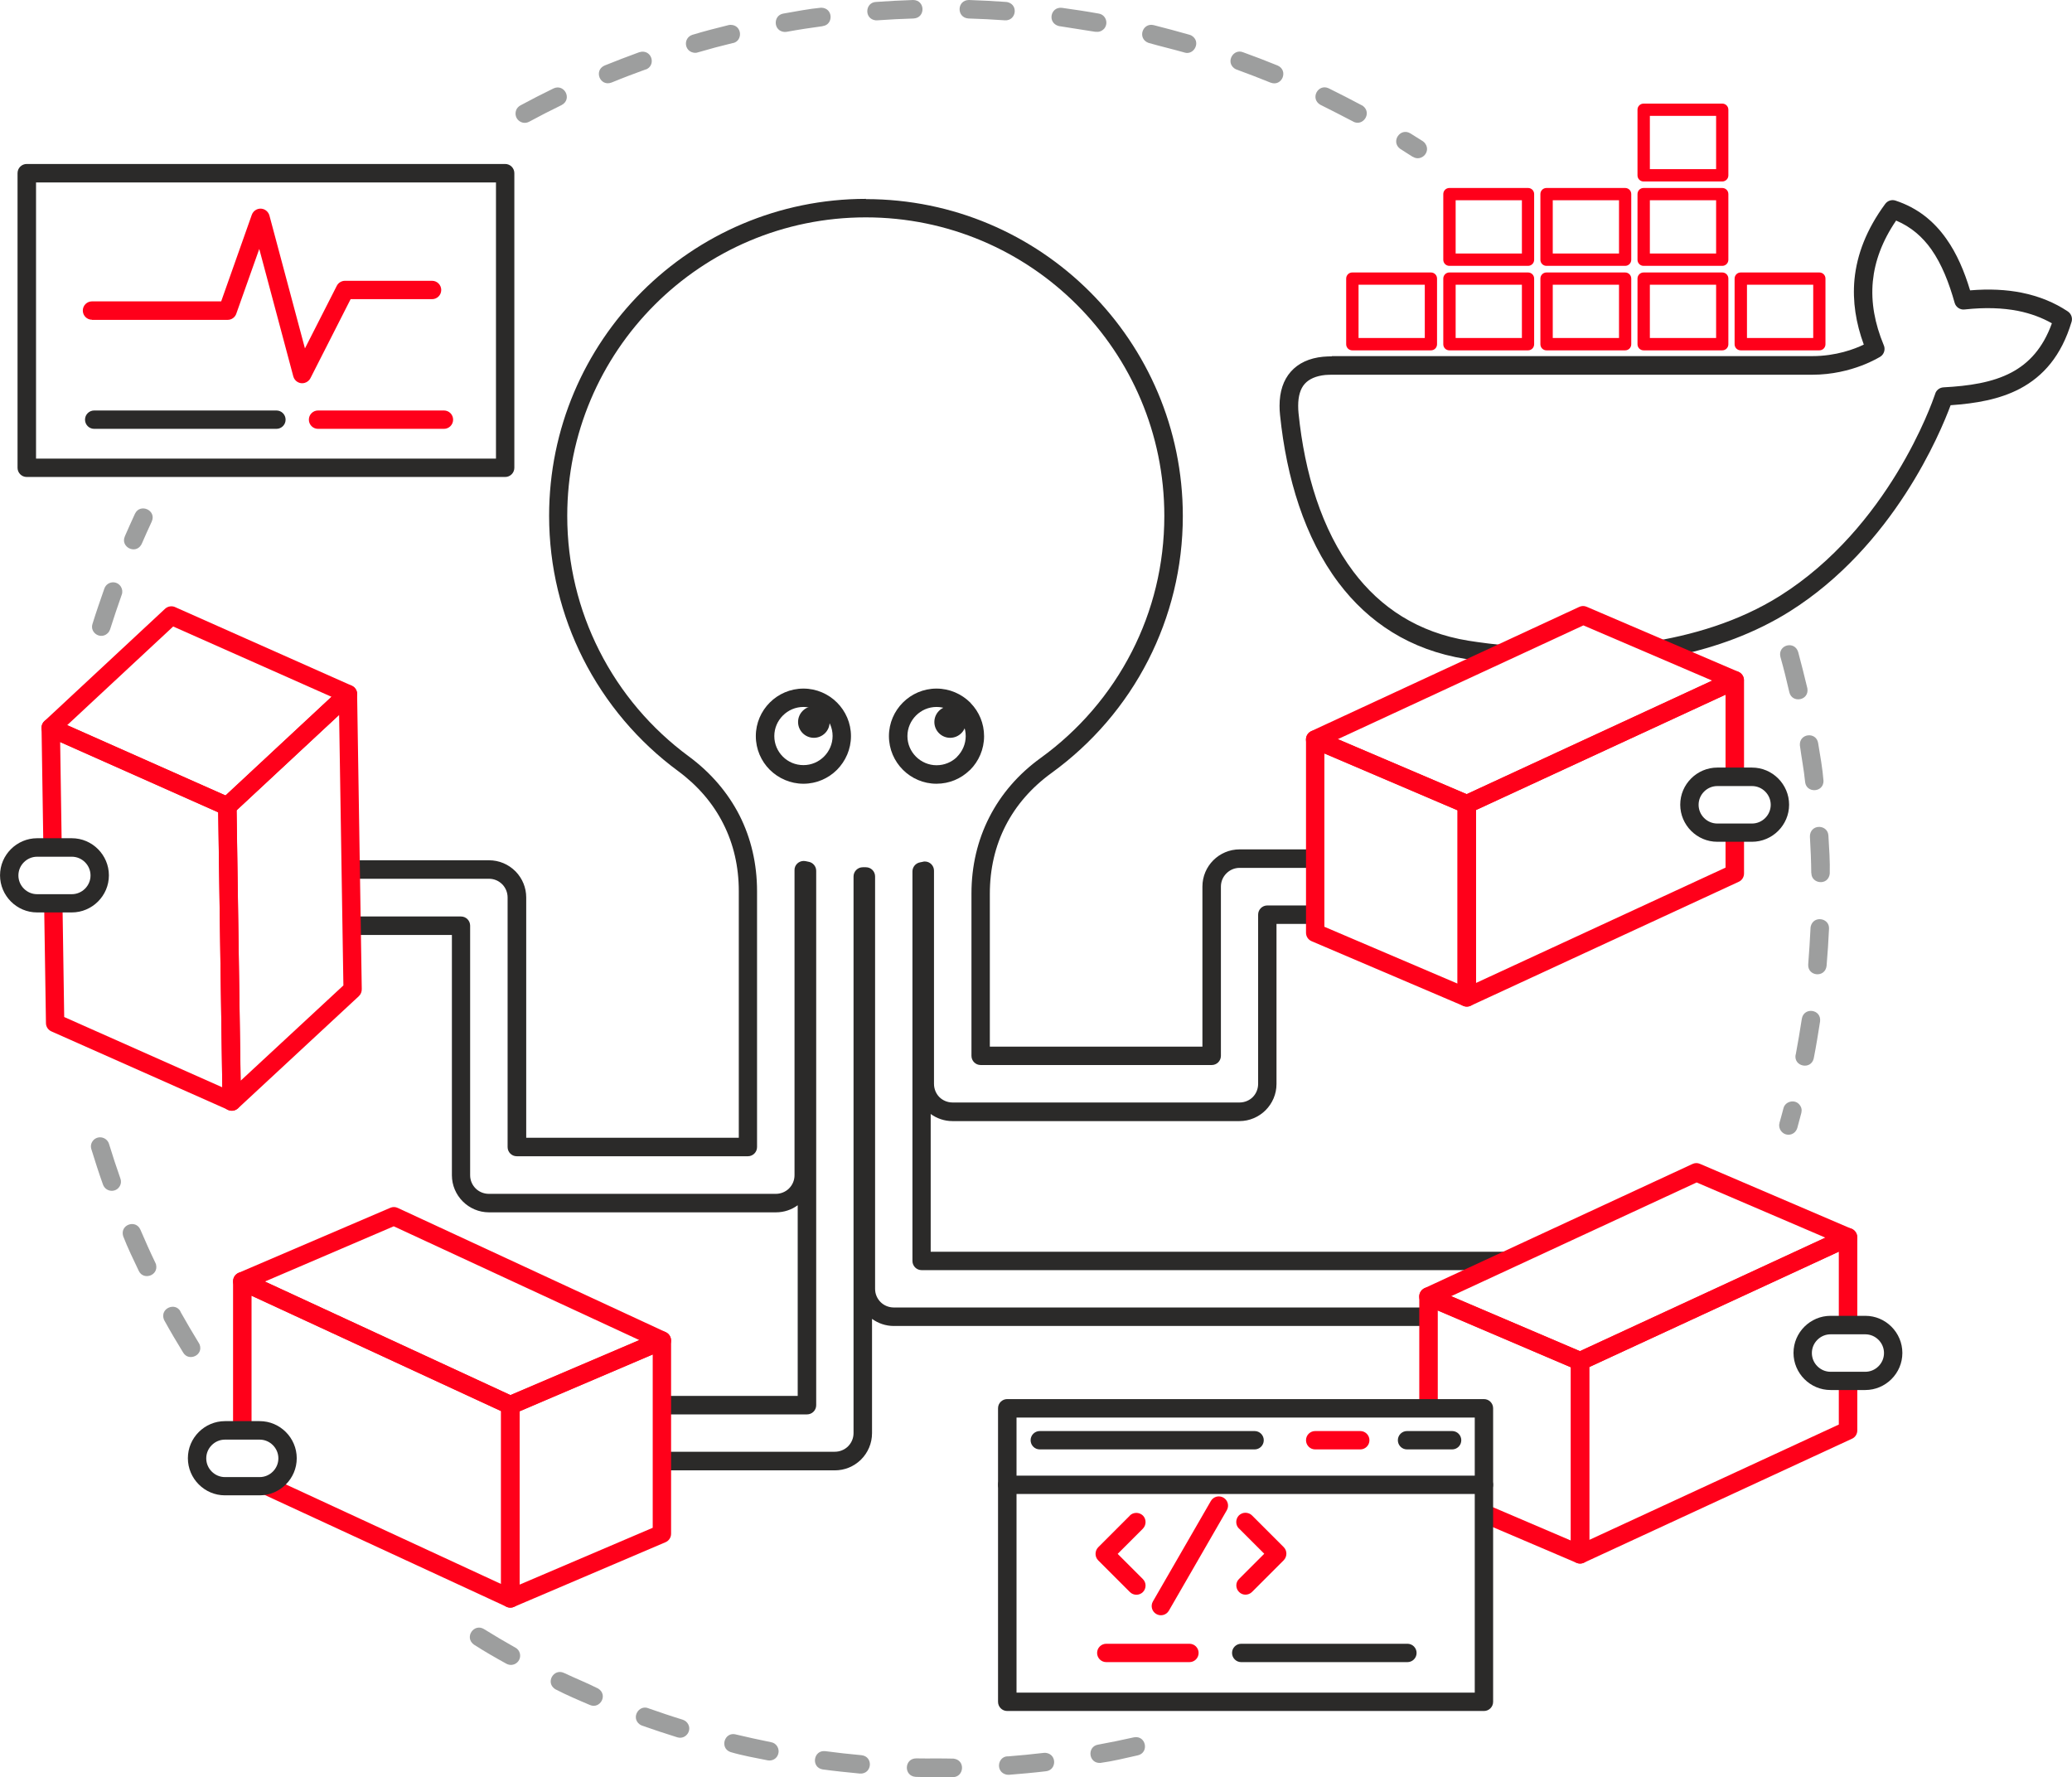 <?xml version="1.0" encoding="UTF-8"?> <svg xmlns="http://www.w3.org/2000/svg" xmlns:xlink="http://www.w3.org/1999/xlink" xmlns:xodm="http://www.corel.com/coreldraw/odm/2003" xml:space="preserve" width="59.409mm" height="50.956mm" version="1.1" style="shape-rendering:geometricPrecision; text-rendering:geometricPrecision; image-rendering:optimizeQuality; fill-rule:evenodd; clip-rule:evenodd" viewBox="0 0 169.2 145.13"> <defs> <style type="text/css"> .fil2 {fill:#2B2A29} .fil0 {fill:#9D9E9E;fill-rule:nonzero} .fil1 {fill:#2B2A29;fill-rule:nonzero} .fil4 {fill:#2B2A29;fill-rule:nonzero} .fil3 {fill:#FF001A;fill-rule:nonzero} </style> </defs> <g id="Слой_x0020_1">  <g id="_2585334476096"> <path class="fil0" d="M115.37 12.8c0.72,0.46 1.58,-0.47 0.94,-1.17 -0.04,-0.04 -0.08,-0.07 -0.12,-0.1l-1.02 -0.64c-0.82,-0.49 -1.61,0.66 -0.85,1.25 0.34,0.23 0.7,0.44 1.05,0.67zm-38.69 132.33c0.38,0 0.76,-0 1.14,-0.01 0.9,0 1.05,-1.39 0.05,-1.51 -1.01,-0.03 -2.03,0 -3.05,-0.02 -0.99,0 -1.04,1.45 -0.04,1.51 0.63,0.02 1.27,0.03 1.9,0.03zm33.82 -135.2c0.8,0.43 1.56,-0.69 0.8,-1.28l-0.09 -0.05c-0.9,-0.48 -1.8,-0.94 -2.71,-1.39 -0.86,-0.4 -1.54,0.83 -0.69,1.34 0.9,0.46 1.8,0.9 2.7,1.38zm-6.74 -3.18c0.94,0.35 1.48,-1 0.57,-1.4 -0.94,-0.38 -1.89,-0.75 -2.84,-1.09 -0.78,-0.29 -1.4,0.78 -0.71,1.31 0.07,0.05 0.12,0.08 0.2,0.11 0.94,0.34 1.86,0.7 2.78,1.07zm-7.04 -2.46c0.81,0.25 1.39,-0.92 0.57,-1.39 -0.05,-0.03 -0.09,-0.04 -0.15,-0.06 -0.98,-0.28 -1.95,-0.54 -2.94,-0.79 -0.91,-0.21 -1.34,1.1 -0.42,1.45 0.97,0.28 1.97,0.51 2.95,0.79zm-7.26 -1.7c0.28,0.05 0.52,-0.05 0.71,-0.25 0.37,-0.45 0.13,-1.13 -0.44,-1.23 -1,-0.18 -2,-0.33 -3.01,-0.47 -0.94,-0.11 -1.22,1.24 -0.25,1.49 1,0.17 1.99,0.3 2.99,0.47zm-7.4 -0.93c0.9,0.05 1.12,-1.21 0.27,-1.47 -0.05,-0.01 -0.1,-0.03 -0.16,-0.03 -1.01,-0.07 -2.03,-0.13 -3.04,-0.16 -1,0 -1.04,1.45 -0.04,1.51 1,0.03 1.99,0.08 2.98,0.15zm-7.45 -0.15c0.99,-0.06 0.95,-1.51 -0.05,-1.51 -1.01,0.03 -2.03,0.09 -3.04,0.16 -0.88,0.05 -0.97,1.38 -0.02,1.5 0.05,0 0.08,0 0.13,0 0.99,-0.07 1.99,-0.12 2.98,-0.15zm-7.43 0.62c0.89,-0.1 0.88,-1.5 -0.14,-1.5 -0.98,0.09 -2.1,0.31 -3.08,0.48 -0.85,0.15 -0.82,1.44 0.11,1.5 0.06,0 0.1,-0 0.16,-0.01 0.98,-0.18 1.96,-0.33 2.94,-0.46zm-7.32 1.39c0.84,-0.2 0.73,-1.49 -0.2,-1.49 -0.06,0 -0.11,0.01 -0.17,0.02 -0.97,0.24 -1.99,0.5 -2.94,0.79 -0.76,0.24 -0.7,1.31 0.08,1.46 0.11,0.02 0.24,0.02 0.35,-0.02 0.95,-0.28 1.92,-0.54 2.88,-0.77zm-7.13 2.16c0.82,-0.31 0.55,-1.51 -0.31,-1.46 -0.08,0.01 -0.13,0.02 -0.21,0.04 -0.96,0.35 -1.9,0.71 -2.84,1.09 -0.91,0.4 -0.37,1.75 0.57,1.39 0.92,-0.38 1.85,-0.73 2.78,-1.07zm-6.87 2.9c0.9,-0.48 0.23,-1.77 -0.66,-1.36 -0.91,0.44 -1.82,0.91 -2.71,1.39 -0.16,0.09 -0.3,0.24 -0.35,0.41 -0.22,0.67 0.46,1.24 1.07,0.92 0.87,-0.47 1.76,-0.93 2.65,-1.36zm-33.47 34.01c0.41,-0.93 -0.95,-1.52 -1.37,-0.64 -0.28,0.61 -0.56,1.23 -0.83,1.85l-0 0.01c-0.37,0.84 0.85,1.49 1.34,0.68l0.06 -0.12c0.26,-0.59 0.52,-1.19 0.8,-1.78zm-2.45 5.97c0.08,-0.21 0.05,-0.46 -0.07,-0.65 -0.34,-0.54 -1.13,-0.45 -1.35,0.15 -0.33,0.96 -0.67,1.91 -0.97,2.89 -0.24,0.75 0.72,1.34 1.29,0.71 0.07,-0.09 0.11,-0.16 0.15,-0.27 0.3,-0.95 0.62,-1.89 0.95,-2.83zm-1.04 44.85c-0.09,-0.29 -0.34,-0.49 -0.63,-0.53 -0.55,-0.07 -0.98,0.45 -0.81,0.97 0.3,0.97 0.61,1.94 0.95,2.89 0.24,0.63 1.09,0.68 1.39,0.08 0.09,-0.17 0.1,-0.4 0.03,-0.58 -0.33,-0.94 -0.64,-1.88 -0.93,-2.83zm2.56 7c-0.38,-0.86 -1.7,-0.4 -1.4,0.55 0.36,0.93 0.84,1.92 1.27,2.82 0.37,0.8 1.63,0.39 1.41,-0.52 -0.01,-0.05 -0.03,-0.08 -0.05,-0.13 -0.43,-0.89 -0.84,-1.81 -1.23,-2.72zm3.28 6.69c-0.41,-0.78 -1.67,-0.29 -1.37,0.62 0.02,0.04 0.03,0.07 0.05,0.11 0.49,0.89 1.01,1.77 1.54,2.63 0.46,0.76 1.69,0.2 1.33,-0.69l-0.05 -0.09c-0.52,-0.85 -1.02,-1.7 -1.51,-2.57zm24.78 25.93c-0.83,-0.5 -1.63,0.69 -0.82,1.27 0.85,0.55 1.76,1.07 2.65,1.56 0.59,0.32 1.26,-0.2 1.1,-0.85 -0.05,-0.19 -0.18,-0.37 -0.36,-0.46 -0.87,-0.49 -1.72,-0.99 -2.57,-1.52zm6.53 3.58c-0.84,-0.39 -1.54,0.8 -0.71,1.33 0.88,0.46 1.91,0.9 2.83,1.29 0.82,0.36 1.51,-0.81 0.68,-1.34 -0.89,-0.45 -1.89,-0.85 -2.8,-1.28zm6.88 2.88c-0.78,-0.29 -1.4,0.78 -0.71,1.31 0.07,0.05 0.12,0.08 0.2,0.11 0.96,0.34 1.92,0.66 2.89,0.96 0.75,0.23 1.34,-0.72 0.71,-1.29 -0.09,-0.07 -0.16,-0.11 -0.27,-0.15 -0.95,-0.29 -1.89,-0.61 -2.83,-0.94zm7.14 2.14c-0.91,-0.22 -1.32,1.11 -0.43,1.44 0.93,0.28 2.09,0.49 3.05,0.68 0.38,0.07 0.75,-0.14 0.86,-0.52 0.13,-0.42 -0.14,-0.89 -0.58,-0.96 -0.98,-0.2 -1.94,-0.41 -2.91,-0.64zm7.32 1.37c-0.97,-0.11 -1.18,1.32 -0.22,1.49 1.01,0.14 2.04,0.24 3.05,0.34 1,0.06 1.12,-1.39 0.13,-1.5 -0.99,-0.09 -1.98,-0.2 -2.96,-0.33zm14.88 0.42c-0.84,0.05 -0.98,1.32 -0.06,1.5 0.06,0.01 0.11,0.01 0.18,0.01 1.01,-0.08 2.03,-0.17 3.03,-0.29 0.87,-0.1 0.9,-1.38 -0.01,-1.5 -0.06,-0 -0.11,-0.01 -0.17,0 -0.99,0.12 -1.98,0.21 -2.97,0.29zm7.39 -0.95c-0.91,0.16 -0.78,1.55 0.2,1.49 0.98,-0.13 2.09,-0.4 3.06,-0.62 0.94,-0.22 0.67,-1.65 -0.32,-1.47 -0.98,0.22 -1.95,0.42 -2.94,0.6zm55.66 -50.77c-0.06,0.18 -0.03,0.35 0.04,0.52 0.32,0.64 1.2,0.57 1.41,-0.11 0.11,-0.41 0.22,-0.82 0.33,-1.23 0.06,-0.26 0.01,-0.48 -0.16,-0.68 -0.38,-0.46 -1.16,-0.27 -1.3,0.3 -0.11,0.4 -0.21,0.8 -0.33,1.21zm1.31 -5.57c-0.17,0.97 1.25,1.26 1.48,0.31 0.2,-1 0.36,-2.02 0.52,-3.03 0.12,-1 -1.32,-1.2 -1.49,-0.22 -0.15,0.99 -0.32,1.96 -0.5,2.94zm1.03 -7.38c-0.06,0.99 1.38,1.12 1.5,0.13 0.09,-1.01 0.15,-2.02 0.2,-3.04 0.05,-0.88 -1.26,-1.11 -1.49,-0.2 -0.01,0.05 -0.02,0.09 -0.02,0.14 -0.05,1 -0.11,1.98 -0.19,2.98zm0.26 -7.45c0,0.89 1.38,1.05 1.5,0.05 0.03,-0.96 -0.05,-2.15 -0.11,-3.12 -0.05,-0.87 -1.33,-0.98 -1.5,-0.08 -0.01,0.06 -0.01,0.11 -0.01,0.17 0.06,0.99 0.1,1.99 0.11,2.98zm-0.51 -7.43c0.11,0.92 1.5,0.86 1.5,-0.1 -0.07,-0.97 -0.28,-2.12 -0.44,-3.1 -0.16,-0.93 -1.55,-0.79 -1.49,0.19 0.13,1 0.33,2 0.43,3.01zm-1.29 -7.34c0.22,0.93 1.65,0.68 1.47,-0.33 -0.24,-0.99 -0.48,-1.97 -0.75,-2.96 -0.3,-0.95 -1.68,-0.58 -1.45,0.4 0.27,0.96 0.51,1.92 0.73,2.89z"></path> <path class="fil1" d="M70.71 16.26c7.15,0 13.62,2.9 18.3,7.58 4.68,4.68 7.58,11.16 7.58,18.3 0,4.23 -1.02,8.23 -2.82,11.76 -1.87,3.67 -4.59,6.82 -7.9,9.22 -1.64,1.19 -2.9,2.64 -3.75,4.3 -0.85,1.66 -1.29,3.53 -1.29,5.56l0 12.49 17.36 0 0 -13.07c0,-0.84 0.34,-1.6 0.89,-2.15 0.55,-0.55 1.31,-0.89 2.15,-0.89l6.16 0 0 1.51 -6.16 0c-0.42,0 -0.8,0.17 -1.08,0.45 -0.28,0.28 -0.45,0.66 -0.45,1.08l0 13.82c0,0.42 -0.34,0.75 -0.75,0.75l-18.87 0c-0.42,0 -0.75,-0.34 -0.75,-0.75l0 -13.25c0,-2.26 0.5,-4.36 1.46,-6.24 0.96,-1.88 2.37,-3.52 4.2,-4.84 3.12,-2.26 5.68,-5.23 7.44,-8.68 1.7,-3.32 2.65,-7.08 2.65,-11.08 0,-6.73 -2.73,-12.83 -7.14,-17.24 -4.41,-4.41 -10.51,-7.14 -17.24,-7.14 -6.73,0 -12.83,2.73 -17.24,7.14 -4.41,4.41 -7.14,10.51 -7.14,17.24 0,3.95 0.94,7.69 2.61,10.99 1.73,3.43 4.25,6.39 7.32,8.65 1.8,1.33 3.19,2.96 4.14,4.82 0.94,1.86 1.43,3.95 1.43,6.19l0 20.89c0,0.42 -0.34,0.75 -0.75,0.75l-18.87 0c-0.42,0 -0.75,-0.34 -0.75,-0.75l0 -20.38c0,-0.41 -0.16,-0.78 -0.41,-1.05l-0.03 -0.03c-0.28,-0.28 -0.66,-0.45 -1.08,-0.45l-11.27 0 -0.02 -1.51 11.29 0c0.84,0 1.6,0.34 2.15,0.89l0.05 0.05c0.52,0.55 0.84,1.28 0.84,2.1l0 19.62 17.36 0 0 -20.14c0,-2 -0.43,-3.86 -1.27,-5.51 -0.83,-1.65 -2.07,-3.1 -3.68,-4.29 -3.26,-2.4 -5.93,-5.55 -7.77,-9.19 -1.77,-3.51 -2.77,-7.47 -2.77,-11.66 0,-7.15 2.9,-13.62 7.58,-18.3 4.68,-4.68 11.16,-7.58 18.3,-7.58zm-42.01 58.58l8.94 0c0.42,0 0.75,0.34 0.75,0.75l0 20.38c0,0.42 0.17,0.8 0.45,1.08l0 0c0.27,0.27 0.66,0.44 1.08,0.44l23.43 0c0.41,0 0.78,-0.16 1.05,-0.41l0.03 -0.03c0.28,-0.28 0.45,-0.66 0.45,-1.08l0 -24.91c0,-0.05 0,-0.1 0.01,-0.15 0.08,-0.41 0.48,-0.67 0.89,-0.59l0.24 0.05c0.36,0.06 0.63,0.37 0.63,0.74l0 43.64c0,0.42 -0.34,0.75 -0.75,0.75l-11.84 0 0 -1.51 11.08 0 0 -15.57c-0.5,0.37 -1.12,0.58 -1.78,0.58l-23.43 0c-0.83,0 -1.59,-0.34 -2.14,-0.89 -0.55,-0.55 -0.89,-1.31 -0.89,-2.14l0 -19.62 -8.16 0 -0.02 -1.51zm25.35 43.71l14.12 0c0.41,0 0.78,-0.16 1.05,-0.41l0.03 -0.03c0.28,-0.28 0.45,-0.66 0.45,-1.08l0 -45.46c0,-0.41 0.34,-0.75 0.75,-0.75l0.26 -0c0.42,0 0.75,0.34 0.75,0.75l0 33.68c0,0.42 0.17,0.8 0.45,1.08l0 0c0.27,0.27 0.66,0.44 1.08,0.44l43.66 0 0 1.51 -43.66 0c-0.67,0 -1.28,-0.22 -1.78,-0.58l0 9.33c0,0.84 -0.34,1.6 -0.89,2.15l-0.05 0.05c-0.55,0.52 -1.28,0.84 -2.1,0.84l-14.12 0 0 -1.51zm67.24 -14.83l-46.03 0c-0.42,0 -0.75,-0.34 -0.75,-0.75l0 -31.81c0,-0.35 0.25,-0.67 0.62,-0.74l0.2 -0.04c0.06,-0.02 0.13,-0.03 0.19,-0.03 0.42,0 0.75,0.34 0.75,0.75l0 17.41c0,0.42 0.17,0.81 0.44,1.08l0 0c0.27,0.27 0.66,0.44 1.08,0.44l23.43 0c0.42,0 0.81,-0.17 1.08,-0.44l0 -0c0.27,-0.27 0.44,-0.66 0.44,-1.08l0 -13.82c0,-0.42 0.34,-0.75 0.75,-0.75l3.88 0 0 1.51 -3.13 0 0 13.07c0,0.83 -0.34,1.59 -0.89,2.14l-0 0c-0.55,0.55 -1.31,0.89 -2.14,0.89l-23.43 0c-0.67,0 -1.28,-0.22 -1.78,-0.58l0 11.25 48.53 0 -3.25 1.51z"></path> <path class="fil1" d="M65.61 56.23c1.07,0 2.04,0.44 2.74,1.14l0 0c0.7,0.7 1.14,1.67 1.14,2.74 0,1.07 -0.44,2.04 -1.14,2.75l-0 0c-0.7,0.7 -1.67,1.14 -2.74,1.14 -1.07,0 -2.04,-0.44 -2.75,-1.14 -0.7,-0.7 -1.14,-1.67 -1.14,-2.75 0,-1.07 0.44,-2.04 1.14,-2.74l0 -0c0.7,-0.7 1.67,-1.14 2.75,-1.14zm1.68 2.2c-0.43,-0.43 -1.03,-0.7 -1.68,-0.7 -0.66,0 -1.25,0.27 -1.68,0.7 -0.43,0.43 -0.7,1.02 -0.7,1.68 0,0.66 0.27,1.25 0.7,1.68l0 0c0.43,0.43 1.02,0.69 1.68,0.69 0.66,0 1.25,-0.27 1.68,-0.7 0.43,-0.43 0.7,-1.03 0.7,-1.68 0,-0.66 -0.27,-1.25 -0.7,-1.68z"></path> <path class="fil1" d="M76.48 56.23c1.07,0 2.04,0.44 2.75,1.14l0.04 0.05c0.68,0.7 1.09,1.65 1.09,2.7 0,1.07 -0.44,2.05 -1.14,2.75l-0.05 0.04c-0.7,0.68 -1.65,1.09 -2.7,1.09 -1.07,0 -2.04,-0.44 -2.74,-1.14l-0 -0c-0.7,-0.7 -1.14,-1.67 -1.14,-2.75 0,-1.07 0.44,-2.04 1.14,-2.74l0 -0c0.7,-0.7 1.67,-1.14 2.74,-1.14zm1.68 2.2c-0.43,-0.43 -1.03,-0.7 -1.68,-0.7 -0.66,0 -1.25,0.27 -1.68,0.7 -0.43,0.43 -0.7,1.03 -0.7,1.68 0,0.66 0.27,1.25 0.7,1.68 0.43,0.43 1.03,0.7 1.68,0.7 0.64,0 1.22,-0.25 1.65,-0.66l0.03 -0.04c0.43,-0.43 0.7,-1.03 0.7,-1.68 0,-0.64 -0.25,-1.22 -0.66,-1.65l-0.04 -0.03z"></path> <circle class="fil2" cx="77.59" cy="58.96" r="1.29"></circle> <circle class="fil2" cx="66.46" cy="58.96" r="1.29"></circle> <path class="fil3" d="M20.15 103.97l21.84 10.1c0.27,0.13 0.44,0.4 0.44,0.68l0 15.78c0,0.42 -0.34,0.75 -0.75,0.75 -0.13,0 -0.25,-0.03 -0.36,-0.09l-21.24 -9.82 1.13 0c0.53,0 1.02,-0.18 1.4,-0.49l18.31 8.47 0 -14.12 -20.38 -9.42 0 11 -1.51 0 -0 -12.18c0,-0.42 0.34,-0.75 0.75,-0.75 0.13,0 0.25,0.03 0.36,0.09z"></path> <path class="fil3" d="M53.3 110.61l-10.87 4.64 0 14.15 10.87 -4.64 0 -14.15zm-11.92 3.45l12.33 -5.26c0.1,-0.05 0.22,-0.08 0.34,-0.08 0.42,0 0.75,0.34 0.75,0.75l0 15.78c-0,0.29 -0.17,0.57 -0.46,0.69l-12.33 5.26c-0.1,0.05 -0.22,0.08 -0.34,0.08 -0.42,0 -0.75,-0.34 -0.75,-0.75l0 -15.78c0,-0.29 0.17,-0.57 0.46,-0.69z"></path> <path class="fil3" d="M54.33 110.16l-12.37 5.28c-0.2,0.09 -0.42,0.08 -0.61,-0.01l-21.88 -10.12c-0.38,-0.17 -0.54,-0.62 -0.37,-1 0.08,-0.18 0.23,-0.31 0.4,-0.38l12.37 -5.3c0.2,-0.09 0.42,-0.08 0.61,0.01l21.88 10.14c0.38,0.17 0.54,0.62 0.37,1 -0.08,0.18 -0.23,0.31 -0.4,0.38zm-12.65 3.76l10.52 -4.49 -20.05 -9.29 -10.52 4.51 20.05 9.27z"></path> <path class="fil3" d="M150.16 102.21l-20.38 9.42 0 14.12 20.38 -9.42 0 -3.57 1.51 0 0 4.05c-0,0.28 -0.16,0.56 -0.44,0.68l-21.84 10.1c-0.11,0.06 -0.23,0.09 -0.36,0.09 -0.42,0 -0.75,-0.34 -0.75,-0.75l0 -15.78c0,-0.28 0.16,-0.56 0.44,-0.68l21.84 -10.1c0.11,-0.06 0.23,-0.09 0.36,-0.09 0.42,0 0.75,0.34 0.75,0.75l0 7.17 -1.51 0 0 -5.99z"></path> <path class="fil3" d="M116.99 105.2l12.33 5.26c0.29,0.12 0.46,0.4 0.46,0.69l0 15.78c0,0.42 -0.34,0.75 -0.75,0.75 -0.12,0 -0.24,-0.03 -0.34,-0.08l-7.5 -3.2 0 -1.63 7.09 3.03 0 -14.15 -10.87 -4.64 0 7.99 -1.51 0 -0 -9.13c0,-0.42 0.34,-0.75 0.75,-0.75 0.12,0 0.24,0.03 0.34,0.08z"></path> <path class="fil3" d="M118.5 105.85l10.52 4.49 20.05 -9.27 -10.52 -4.51 -20.05 9.29zm10.23 6l-12.37 -5.28c-0.17,-0.07 -0.32,-0.2 -0.4,-0.38 -0.17,-0.38 -0.01,-0.82 0.37,-1l21.88 -10.14c0.19,-0.09 0.41,-0.1 0.61,-0.01l12.37 5.3c0.17,0.07 0.31,0.2 0.4,0.38 0.17,0.38 0.01,0.82 -0.37,1l-21.88 10.12c-0.19,0.09 -0.41,0.1 -0.61,0.01z"></path> <path class="fil3" d="M18.15 88.79l-0.33 -22.46 -12.91 -5.74 0.13 8.61 -1.5 0 -0.15 -9.76c-0,-0.1 0.02,-0.21 0.06,-0.31 0.17,-0.38 0.61,-0.55 0.99,-0.38l14.39 6.39c0.28,0.11 0.48,0.38 0.48,0.69l0.36 24.11c0,0.1 -0.02,0.21 -0.06,0.31 -0.17,0.38 -0.61,0.55 -0.99,0.38l-14.39 -6.39c-0.28,-0.11 -0.48,-0.38 -0.48,-0.69l-0.15 -9.78 1.5 0 0.14 9.28 12.91 5.74z"></path> <path class="fil3" d="M28.92 57.23l-9.85 9.17c-0.24,0.22 -0.59,0.26 -0.87,0.11l-14.37 -6.39c-0.38,-0.17 -0.55,-0.61 -0.38,-0.99 0.04,-0.1 0.1,-0.18 0.18,-0.25l9.85 -9.17c0.24,-0.22 0.59,-0.26 0.87,-0.11l14.37 6.39c0.38,0.17 0.55,0.61 0.38,0.99 -0.04,0.1 -0.1,0.18 -0.17,0.25zm-10.51 7.73l8.66 -8.06 -12.93 -5.74 -8.66 8.06 12.93 5.74z"></path> <path class="fil3" d="M27.69 58.38l-8.37 7.79 0.33 22.08 8.39 -7.78 -0.35 -22.09zm-9.64 6.92l9.85 -9.17c0.13,-0.12 0.31,-0.2 0.5,-0.2 0.41,-0.01 0.76,0.32 0.76,0.74l0.38 24.08c0.01,0.22 -0.07,0.44 -0.24,0.6l-9.87 9.16c-0.13,0.12 -0.31,0.2 -0.5,0.2 -0.41,0 -0.75,-0.33 -0.76,-0.74l-0.36 -24.07c-0.01,-0.22 0.07,-0.44 0.24,-0.6z"></path> <path class="fil1" d="M5.86 69.96l-2.83 0c-0.42,0 -0.8,0.17 -1.08,0.45 -0.28,0.28 -0.45,0.66 -0.45,1.08 0,0.42 0.17,0.8 0.45,1.08 0.28,0.28 0.66,0.45 1.08,0.45l2.83 0c0.42,0 0.8,-0.17 1.08,-0.45 0.28,-0.28 0.45,-0.66 0.45,-1.08 0,-0.42 -0.17,-0.8 -0.45,-1.08 -0.28,-0.28 -0.66,-0.45 -1.08,-0.45zm-2.83 -1.51l2.83 0c0.84,0 1.59,0.34 2.14,0.89 0.55,0.55 0.89,1.31 0.89,2.14 0,0.84 -0.34,1.59 -0.89,2.14 -0.55,0.55 -1.31,0.89 -2.14,0.89l-2.83 0c-0.84,0 -1.59,-0.34 -2.14,-0.89 -0.55,-0.55 -0.89,-1.31 -0.89,-2.14 0,-0.84 0.34,-1.59 0.89,-2.14 0.55,-0.55 1.31,-0.89 2.14,-0.89z"></path> <path class="fil1" d="M152.32 108.96l-2.83 0c-0.42,0 -0.8,0.17 -1.08,0.45 -0.28,0.28 -0.45,0.66 -0.45,1.08 0,0.42 0.17,0.8 0.45,1.08 0.28,0.28 0.66,0.45 1.08,0.45l2.83 0c0.42,0 0.8,-0.17 1.08,-0.45 0.28,-0.28 0.45,-0.66 0.45,-1.08 0,-0.42 -0.17,-0.8 -0.45,-1.08 -0.28,-0.28 -0.66,-0.45 -1.08,-0.45zm-2.83 -1.51l2.83 0c0.84,0 1.59,0.34 2.14,0.89 0.55,0.55 0.89,1.31 0.89,2.14 0,0.84 -0.34,1.59 -0.89,2.14 -0.55,0.55 -1.31,0.89 -2.14,0.89l-2.83 0c-0.84,0 -1.59,-0.34 -2.14,-0.89 -0.55,-0.55 -0.89,-1.31 -0.89,-2.14 0,-0.84 0.34,-1.59 0.89,-2.14 0.55,-0.55 1.31,-0.89 2.14,-0.89z"></path> <path class="fil1" d="M21.2 117.56l-2.83 0c-0.42,0 -0.8,0.17 -1.08,0.45 -0.28,0.28 -0.45,0.66 -0.45,1.08 0,0.42 0.17,0.8 0.45,1.08 0.28,0.28 0.66,0.45 1.08,0.45l2.83 0c0.42,0 0.8,-0.17 1.08,-0.45 0.28,-0.28 0.45,-0.66 0.45,-1.08 0,-0.42 -0.17,-0.8 -0.45,-1.08 -0.28,-0.28 -0.66,-0.45 -1.08,-0.45zm-2.83 -1.51l2.83 0c0.84,0 1.59,0.34 2.14,0.89 0.55,0.55 0.89,1.31 0.89,2.14 0,0.84 -0.34,1.59 -0.89,2.14 -0.55,0.55 -1.31,0.89 -2.14,0.89l-2.83 0c-0.84,0 -1.59,-0.34 -2.14,-0.89 -0.55,-0.55 -0.89,-1.31 -0.89,-2.14 0,-0.84 0.34,-1.59 0.89,-2.14 0.55,-0.55 1.31,-0.89 2.14,-0.89z"></path> <path class="fil1" d="M120.43 115.76l-37.42 0 0 22.46 37.42 0 0 -22.46zm-38.18 -1.51l38.93 0c0.42,0 0.75,0.34 0.75,0.75l0 23.97c0,0.42 -0.34,0.75 -0.75,0.75l-38.93 0c-0.42,0 -0.75,-0.34 -0.75,-0.75l0 -23.97c0,-0.42 0.34,-0.75 0.75,-0.75z"></path> <path class="fil1" d="M82.25 122c-0.42,0 -0.75,-0.34 -0.75,-0.75 0,-0.42 0.34,-0.75 0.75,-0.75l38.93 0c0.42,0 0.75,0.34 0.75,0.75 0,0.42 -0.34,0.75 -0.75,0.75l-38.93 0z"></path> <path class="fil1" d="M84.91 118.36c-0.42,0 -0.75,-0.34 -0.75,-0.75 0,-0.42 0.34,-0.75 0.75,-0.75l17.54 0c0.42,0 0.75,0.34 0.75,0.75 0,0.42 -0.34,0.75 -0.75,0.75l-17.54 0z"></path> <path class="fil3" d="M107.4 118.36c-0.42,0 -0.75,-0.34 -0.75,-0.75 0,-0.42 0.34,-0.75 0.75,-0.75l3.68 0c0.42,0 0.75,0.34 0.75,0.75 0,0.42 -0.34,0.75 -0.75,0.75l-3.68 0z"></path> <path class="fil4" d="M114.9 118.36c-0.42,0 -0.75,-0.34 -0.75,-0.75 0,-0.42 0.34,-0.75 0.75,-0.75l3.68 0c0.42,0 0.75,0.34 0.75,0.75 0,0.42 -0.34,0.75 -0.75,0.75l-3.68 0z"></path> <path class="fil3" d="M101.17 124.82c-0.29,-0.29 -0.29,-0.77 0,-1.07 0.29,-0.29 0.77,-0.29 1.07,0l2.59 2.59c0.29,0.29 0.29,0.77 0,1.07l-2.59 2.59c-0.29,0.29 -0.77,0.3 -1.06,0 -0.29,-0.29 -0.3,-0.77 -0,-1.06l2.06 -2.06 -2.06 -2.06z"></path> <path class="fil3" d="M92.26 123.76c0.29,-0.29 0.77,-0.29 1.07,0 0.29,0.29 0.29,0.77 0,1.07l-2.06 2.06 2.06 2.06c0.29,0.29 0.29,0.77 -0,1.06 -0.29,0.29 -0.77,0.29 -1.06,-0l-2.59 -2.59c-0.29,-0.29 -0.29,-0.77 0,-1.07l2.59 -2.59z"></path> <path class="fil3" d="M95.45 131.53c-0.21,0.36 -0.67,0.48 -1.03,0.27 -0.36,-0.21 -0.48,-0.67 -0.27,-1.03l4.73 -8.2c0.21,-0.36 0.67,-0.48 1.03,-0.27 0.36,0.21 0.48,0.67 0.27,1.03l-4.73 8.2z"></path> <path class="fil1" d="M101.36 135.73c-0.42,0 -0.75,-0.34 -0.75,-0.75 0,-0.42 0.34,-0.75 0.75,-0.75l13.57 0c0.42,0 0.75,0.34 0.75,0.75 0,0.42 -0.34,0.75 -0.75,0.75l-13.57 0z"></path> <path class="fil3" d="M90.34 135.73c-0.42,0 -0.75,-0.34 -0.75,-0.75 0,-0.42 0.34,-0.75 0.75,-0.75l6.79 0c0.42,0 0.75,0.34 0.75,0.75 0,0.42 -0.34,0.75 -0.75,0.75l-6.79 0z"></path> <path class="fil1" d="M40.5 14.9l-37.56 0 0 22.55 37.56 0 0 -22.55zm-38.32 -1.51l39.07 0c0.42,0 0.75,0.34 0.75,0.75l0 24.06c0,0.42 -0.34,0.75 -0.75,0.75l-39.07 0c-0.42,0 -0.75,-0.34 -0.75,-0.75l0 -24.06c0,-0.42 0.34,-0.75 0.75,-0.75z"></path> <path class="fil1" d="M7.69 35.02c-0.42,0 -0.75,-0.34 -0.75,-0.75 0,-0.42 0.34,-0.75 0.75,-0.75l14.88 0c0.42,0 0.75,0.34 0.75,0.75 0,0.42 -0.34,0.75 -0.75,0.75l-14.88 0z"></path> <path class="fil3" d="M25.97 35.02c-0.42,0 -0.75,-0.34 -0.75,-0.75 0,-0.42 0.34,-0.75 0.75,-0.75l10.28 0c0.42,0 0.75,0.34 0.75,0.75 0,0.42 -0.34,0.75 -0.75,0.75l-10.28 0z"></path> <path class="fil3" d="M7.51 26.11c-0.42,0 -0.75,-0.34 -0.75,-0.75 0,-0.42 0.34,-0.75 0.75,-0.75l10.55 0 2.5 -7.07c0.14,-0.39 0.57,-0.6 0.96,-0.46 0.24,0.09 0.41,0.28 0.48,0.52l2.9 10.85 2.6 -5.11c0.13,-0.26 0.4,-0.41 0.67,-0.41l7.11 -0c0.42,0 0.75,0.34 0.75,0.75 0,0.42 -0.34,0.75 -0.75,0.75l-6.65 0 -3.28 6.45c-0.09,0.18 -0.26,0.33 -0.48,0.39 -0.4,0.11 -0.81,-0.13 -0.92,-0.53l-2.78 -10.41 -1.86 5.24c-0.09,0.32 -0.38,0.55 -0.72,0.55l-11.08 0z"></path> <path class="fil1" d="M108.77 29.08l39.22 0c1.96,0 3.46,-0.58 4.21,-0.94 -0.64,-1.75 -0.93,-3.52 -0.76,-5.33 0.2,-2.03 0.98,-4.08 2.51,-6.16 0.2,-0.27 0.54,-0.37 0.84,-0.27 1.82,0.6 3.15,1.7 4.15,3.12 0.86,1.21 1.47,2.65 1.94,4.21 1.57,-0.13 2.96,-0.06 4.21,0.19 1.44,0.29 2.69,0.81 3.77,1.53 0.28,0.19 0.4,0.53 0.31,0.84 -0.84,2.81 -2.33,4.46 -4.2,5.46 -1.68,0.89 -3.64,1.22 -5.68,1.36 -0.82,2.21 -4.65,11.5 -13.14,16.84 -2.87,1.8 -6.05,2.93 -9.2,3.6l-2.5 -1.07c3.69,-0.56 7.54,-1.69 10.9,-3.8 8.88,-5.59 12.42,-15.73 12.67,-16.47 0.08,-0.31 0.35,-0.54 0.69,-0.56 2.04,-0.11 3.98,-0.38 5.56,-1.22 1.41,-0.75 2.56,-1.98 3.29,-4.01 -0.81,-0.46 -1.72,-0.8 -2.75,-1.01 -1.27,-0.25 -2.71,-0.3 -4.37,-0.12 -0.36,0.05 -0.72,-0.18 -0.82,-0.54 -0.46,-1.64 -1.05,-3.15 -1.9,-4.36 -0.72,-1.02 -1.65,-1.84 -2.88,-2.36 -1.15,1.69 -1.74,3.34 -1.9,4.95 -0.17,1.75 0.17,3.48 0.88,5.2 0.16,0.33 0.06,0.75 -0.26,0.96 -0.01,0 -2.28,1.48 -5.57,1.48l-39.22 0c-0.2,0 -0.37,0.01 -0.53,0.02l-0.02 0c-0.75,0.08 -1.31,0.32 -1.67,0.72 -0.36,0.4 -0.54,1.01 -0.54,1.8 0,0.21 0.01,0.41 0.03,0.6 0.5,4.92 1.9,9.52 4.48,12.94 2.2,2.92 5.28,4.98 9.4,5.64 0.81,0.13 2.18,0.32 3.9,0.46l-2.67 1.24c-0.59,-0.08 -1.09,-0.15 -1.47,-0.21 -4.55,-0.73 -7.94,-3 -10.37,-6.22 -2.76,-3.66 -4.25,-8.53 -4.78,-13.7 -0.03,-0.27 -0.04,-0.52 -0.04,-0.75 0,-1.17 0.31,-2.1 0.92,-2.79 0.61,-0.69 1.5,-1.11 2.64,-1.22l0.02 -0c0.23,-0.02 0.46,-0.03 0.68,-0.03z"></path> <path class="fil3" d="M110.43 22.25l6.42 0c0.28,0 0.5,0.22 0.5,0.5l0 5.36c0,0.28 -0.22,0.5 -0.5,0.5l-6.42 0c-0.28,0 -0.5,-0.22 -0.5,-0.5l0 -5.36c0,-0.28 0.22,-0.5 0.5,-0.5zm5.92 1l-5.41 0 0 4.35 5.41 0 0 -4.35z"></path> <path class="fil3" d="M118.36 22.25l6.42 0c0.28,0 0.5,0.22 0.5,0.5l0 5.36c0,0.28 -0.22,0.5 -0.5,0.5l-6.42 0c-0.28,0 -0.5,-0.22 -0.5,-0.5l0 -5.36c0,-0.28 0.22,-0.5 0.5,-0.5zm5.92 1l-5.41 0 0 4.35 5.41 0 0 -4.35z"></path> <path class="fil3" d="M126.29 22.25l6.42 0c0.28,0 0.5,0.22 0.5,0.5l0 5.36c0,0.28 -0.22,0.5 -0.5,0.5l-6.42 0c-0.28,0 -0.5,-0.22 -0.5,-0.5l0 -5.36c0,-0.28 0.22,-0.5 0.5,-0.5zm5.92 1l-5.41 0 0 4.35 5.41 0 0 -4.35z"></path> <path class="fil3" d="M134.22 22.25l6.42 0c0.28,0 0.5,0.22 0.5,0.5l0 5.36c0,0.28 -0.22,0.5 -0.5,0.5l-6.42 0c-0.28,0 -0.5,-0.22 -0.5,-0.5l0 -5.36c0,-0.28 0.22,-0.5 0.5,-0.5zm5.92 1l-5.41 0 0 4.35 5.41 0 0 -4.35z"></path> <path class="fil3" d="M142.15 22.25l6.42 0c0.28,0 0.5,0.22 0.5,0.5l0 5.36c0,0.28 -0.22,0.5 -0.5,0.5l-6.42 0c-0.28,0 -0.5,-0.22 -0.5,-0.5l0 -5.36c0,-0.28 0.22,-0.5 0.5,-0.5zm5.92 1l-5.41 0 0 4.35 5.41 0 0 -4.35z"></path> <path class="fil3" d="M118.36 15.35l6.42 0c0.28,0 0.5,0.22 0.5,0.5l0 5.36c0,0.28 -0.22,0.5 -0.5,0.5l-6.42 0c-0.28,0 -0.5,-0.22 -0.5,-0.5l0 -5.36c0,-0.28 0.22,-0.5 0.5,-0.5zm5.92 1l-5.41 0 0 4.35 5.41 0 0 -4.35z"></path> <path class="fil3" d="M126.29 15.35l6.42 0c0.28,0 0.5,0.22 0.5,0.5l0 5.36c0,0.28 -0.22,0.5 -0.5,0.5l-6.42 0c-0.28,0 -0.5,-0.22 -0.5,-0.5l0 -5.36c0,-0.28 0.22,-0.5 0.5,-0.5zm5.92 1l-5.41 0 0 4.35 5.41 0 0 -4.35z"></path> <path class="fil3" d="M134.22 15.35l6.42 0c0.28,0 0.5,0.22 0.5,0.5l0 5.36c0,0.28 -0.22,0.5 -0.5,0.5l-6.42 0c-0.28,0 -0.5,-0.22 -0.5,-0.5l0 -5.36c0,-0.28 0.22,-0.5 0.5,-0.5zm5.92 1l-5.41 0 0 4.35 5.41 0 0 -4.35z"></path> <path class="fil3" d="M134.22 8.46l6.42 0c0.28,0 0.5,0.22 0.5,0.5l0 5.36c0,0.28 -0.22,0.5 -0.5,0.5l-6.42 0c-0.28,0 -0.5,-0.22 -0.5,-0.5l0 -5.36c0,-0.28 0.22,-0.5 0.5,-0.5zm5.92 1l-5.41 0 0 4.35 5.41 0 0 -4.35z"></path> <path class="fil3" d="M140.91 56.73l-20.38 9.42 0 14.12 20.38 -9.42 0 -2.85 1.51 0 0 3.33c-0,0.28 -0.16,0.56 -0.44,0.68l-21.84 10.1c-0.11,0.06 -0.23,0.09 -0.36,0.09 -0.42,0 -0.75,-0.34 -0.75,-0.75l0 -15.78c0,-0.28 0.16,-0.56 0.44,-0.68l21.84 -10.1c0.11,-0.06 0.23,-0.09 0.36,-0.09 0.42,0 0.75,0.34 0.75,0.75l0 7.89 -1.51 0 0 -6.71z"></path> <path class="fil3" d="M107.74 59.72l12.33 5.26c0.29,0.12 0.46,0.4 0.46,0.69l0 15.78c0,0.42 -0.34,0.75 -0.75,0.75 -0.12,0 -0.24,-0.03 -0.34,-0.08l-12.33 -5.26c-0.29,-0.12 -0.46,-0.4 -0.46,-0.69l-0 -15.78c0,-0.42 0.34,-0.75 0.75,-0.75 0.12,0 0.24,0.03 0.34,0.08zm11.28 6.45l-10.87 -4.64 0 14.15 10.87 4.64 0 -14.15z"></path> <path class="fil3" d="M109.25 60.36l10.52 4.49 20.05 -9.27 -10.52 -4.51 -20.05 9.29zm10.23 6l-12.37 -5.28c-0.17,-0.07 -0.32,-0.2 -0.4,-0.38 -0.17,-0.38 -0.01,-0.82 0.37,-1l21.88 -10.14c0.19,-0.09 0.41,-0.1 0.61,-0.01l12.37 5.3c0.17,0.07 0.31,0.2 0.4,0.38 0.17,0.38 0.01,0.82 -0.37,1l-21.88 10.12c-0.19,0.09 -0.41,0.1 -0.61,0.01z"></path> <path class="fil1" d="M143.07 64.19l-2.83 0c-0.42,0 -0.8,0.17 -1.08,0.45 -0.28,0.28 -0.45,0.66 -0.45,1.08 0,0.42 0.17,0.8 0.45,1.08 0.28,0.28 0.66,0.45 1.08,0.45l2.83 0c0.42,0 0.8,-0.17 1.08,-0.45 0.28,-0.28 0.45,-0.66 0.45,-1.08 0,-0.42 -0.17,-0.8 -0.45,-1.08 -0.28,-0.28 -0.66,-0.45 -1.08,-0.45zm-2.83 -1.51l2.83 0c0.84,0 1.59,0.34 2.14,0.89 0.55,0.55 0.89,1.31 0.89,2.14 0,0.84 -0.34,1.59 -0.89,2.14 -0.55,0.55 -1.31,0.89 -2.14,0.89l-2.83 0c-0.84,0 -1.59,-0.34 -2.14,-0.89 -0.55,-0.55 -0.89,-1.31 -0.89,-2.14 0,-0.84 0.34,-1.59 0.89,-2.14 0.55,-0.55 1.31,-0.89 2.14,-0.89z"></path> </g> </g> </svg> 